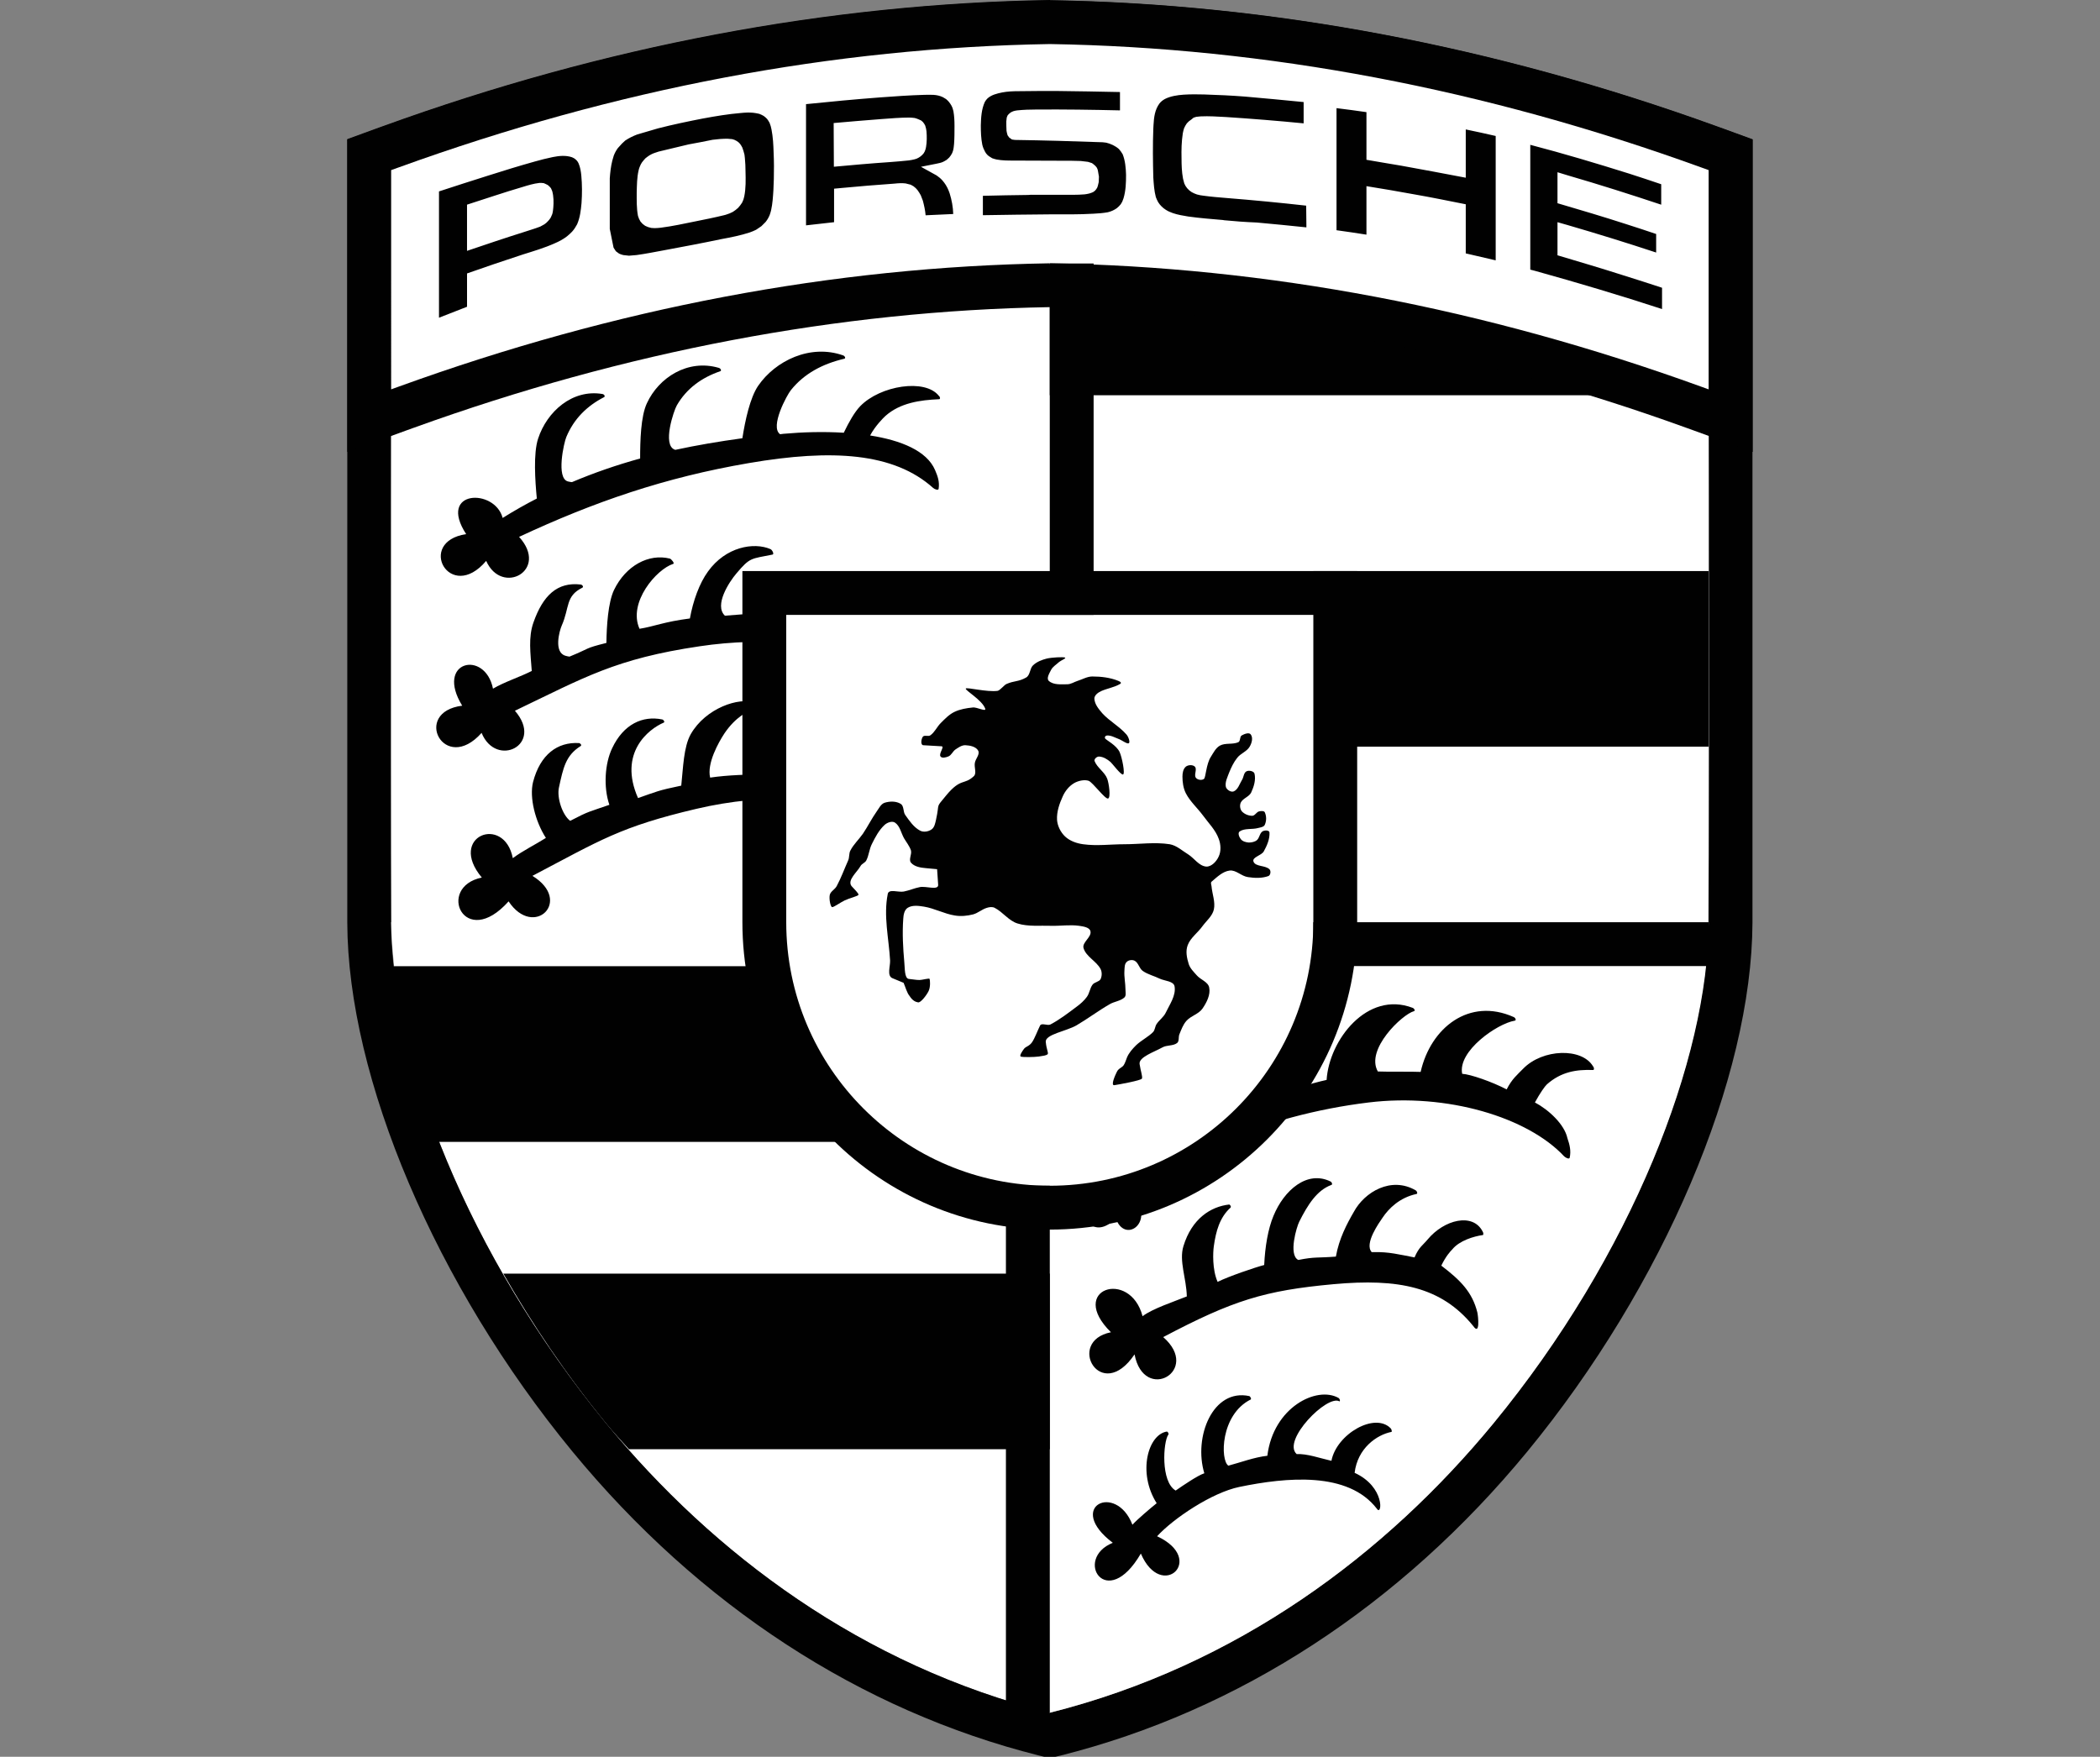 <?xml version="1.0" encoding="UTF-8"?><svg id="a" xmlns="http://www.w3.org/2000/svg" viewBox="0 0 1290.78 1080"><rect x="0" y="0" width="1290.78" height="1080" fill="#808080" stroke="none"/><defs><style>.b{fill:#010101;}.c{fill:#fff;}</style></defs><path class="c" d="M242.1,594.04c8.68,81.51,54.04,188.29,130.37,281.08,66.09,80.35,157.19,148.77,272.66,177.8h.13v-458.88H242.1Z"/><path class="b" d="M645.26,27.21c133.35,2.2,266.7,27.47,400.04,75.81l4.67,1.68v462.25c-.26,83.71-47.17,204.75-132.18,308.03-66.09,80.48-157.19,148.9-272.53,177.93h-.13c-115.33-29.03-206.44-97.58-272.53-177.8-85.01-103.41-132.05-224.45-132.18-308.03V104.71l4.67-1.68C378.43,54.69,511.78,29.42,645.13,27.21h.13m.26-26.95h-.39C509.06,2.46,371.44,28.51,235.88,77.62l-4.67,1.68-17.75,6.48v481.3c.26,95.77,54.56,223.41,138.4,325.27,77.88,94.6,177.02,159.27,286.78,186.87l3.24,.78h6.74l3.37-.78c109.76-27.6,208.9-92.27,286.78-186.87,83.71-101.86,138.01-229.5,138.4-325.14V85.79l-17.75-6.48-4.67-1.68C919.08,28.51,781.59,2.46,645.91,.26h-.39Z"/><path class="c" d="M645.26,1052.92c115.46-29.03,206.57-97.58,272.66-177.8,85.01-103.41,132.05-224.45,132.31-308.03h-404.97v485.83Z"/><path class="b" d="M702.28,809.16c6.09-4.67,19.57-9.07,27.21-12.18-.26-11.27-4.92-21.77-2.07-30.97,5.18-16.85,16.72-24.23,28.12-25.53,.78,.26,1.43,1.56,.65,2.07-6.48,5.96-8.81,14.25-10.11,23.59-.52,3.63-1.04,14.25,2.33,21.9,6.74-3.37,23.07-8.94,28.64-10.37,.52-11.14,2.33-22.16,5.7-30.19,6.48-15.81,20.73-28.25,35.12-21.12,.78,.39,1.3,1.81,.52,2.07-8.94,3.24-14.64,12.31-19.83,22.68-1.56,3.11-6.61,19.96-.78,23.33,.13,0,.26,.13,.26,.13,10.24-2.07,11.92-1.17,23.07-2.07,1.94-11.02,6.74-20.09,11.02-27.47,6.61-12.31,23.07-22.03,38.1-13.22,.78,.52,1.3,2.07,.39,2.2-10.24,2.2-16.98,8.81-20.86,14.64-1.94,2.85-11.4,15.94-6.61,21.12h1.56c8.81-.26,15.29,1.43,24.75,3.24,2.72-6.48,5.18-7.52,8.03-11.02,10.24-12.31,27.86-16.59,33.82-4.92,.52,.65,.65,2.33,0,2.2-5.44,.78-14.25,3.37-18.66,8.81-1.17,1.17-4.02,4.28-6.74,9.98,11.92,9.07,19.05,16.33,22.16,28.77,.52,2.33,1.81,14.64-2.59,8.29-19.57-24.1-46-29.29-85.79-25.66-42.51,3.89-61.94,9.98-104.71,32.53,23.59,20.6-11.79,40.82-17.62,10.63-20.73,30.71-42.51-8.03-14.51-13.61-26.95-26.57,11.79-39.14,19.44-9.85h0Zm72.57-133.22c15.29-5.05,32.01-10.24,40.56-12.05,1.56-24.62,25.01-54.95,52.87-44.32,1.04,.39,1.81,1.81,.78,2.07-7.13,1.94-29.94,23.46-22.16,37.06,5.7,.26,21.25,0,26.31,.26,6.09-27.08,29.81-46,57.28-33.69,1.04,.52,1.68,2.07,.52,2.2-10.76,1.81-35.12,18.66-32.27,32.66,5.05,.26,18.4,4.92,27.34,9.59,3.24-6.48,6.74-9.2,10.11-12.7,11.92-12.31,36.16-13.09,43.02-1.43,.65,.65,.78,2.2,0,2.2-10.5-.39-19.7,1.17-28.38,8.81-1.3,1.17-4.28,5.44-7.39,11.14,8.55,4.54,18.14,13.48,19.96,21.9,1.43,4.15,2.33,7.78,1.43,12.05-.26,1.17-2.59,0-3.37-.78-22.42-24.1-72.05-39.01-120.13-33.17-32.14,3.89-63.37,12.44-89.68,23.84,8.55-7.52,16.33-16.2,23.2-25.66h0Zm-70.89,54.82c-2.2,1.94-4.28,4.02-6.22,5.96,11.53,15.29-6.61,27.86-11.92,12.18-13.61,14.38-24.36-2.33-15.42-9.33,11.66-1.68,22.81-4.67,33.56-8.81h0Zm-7.9,206.57c3.24-3.5,11.02-10.11,14.9-13.22-11.92-18.79-5.31-42.38,6.35-44.06,.65,.26,1.3,1.56,.78,1.94-3.11,4.41-4.79,28.9,4.54,34.34,4.67-3.24,13.61-9.33,17.62-10.63-6.74-22.29,5.18-52.35,27.73-47.43,.65,.39,1.3,1.81,.78,2.07-18.66,9.33-18.79,37.32-13.74,40.69,7.39-1.94,15.81-5.18,23.97-6.09,3.63-29.81,30.45-43.15,43.8-35.51,.65,.39,1.17,1.94,.52,2.07-7.52-4.41-35.51,24.1-26.31,32.4,6.61-.26,14,2.46,21.38,4.15,3.11-16.46,26.83-30.19,36.54-19.83,.52,.65,.78,2.2,.26,2.07-8.94,1.81-20.73,9.98-22.55,25.14,18.92,8.68,16.85,26.83,13.74,22.16-17.75-23.2-55.72-19.44-84.62-13.48-16.85,3.5-40.43,19.31-50.54,30.32,30.45,14.13,2.72,40.17-9.98,10.63-21.12,36.29-41.6,3.24-17.24-6.61-29.29-22.16,1.94-37.32,12.05-11.14h0Z"/><path class="c" d="M645.39,28.25v-1.04c-133.35,2.2-266.83,27.47-400.17,75.81l-4.67,1.68s-.52,386.44,0,462.25h-.13c0,8.55,.91,17.75,1.81,26.95h403.02v-26.95h.26V27.47l-.13,.78Z"/><path class="b" d="M308.97,318.4c6.87-4.28,13.87-8.29,20.99-11.92-1.04-10.89-2.2-27.73,.78-36.8,5.44-16.72,21.12-30.58,39.52-27.47,1.04,.13,1.94,1.43,1.04,1.94-10.37,5.31-18.53,13.22-23.2,24.49-1.43,3.24-6.48,25.53,1.04,27.34,.78,.13,1.56,.39,2.46,.39,13.48-5.7,27.34-10.5,41.86-14.51,0-10.89,.39-25.92,4.15-33.95,7.26-15.81,25.14-27.34,44.19-21.77,1.04,.26,1.94,1.68,.91,2.07-11.4,3.89-20.73,10.63-26.7,20.99-1.81,3.11-9.07,24.36-1.3,27.21,.13,0,.26,.13,.39,.13,13.22-2.85,26.95-5.18,41.21-7.13,1.68-10.76,4.67-24.88,9.72-32.27,10.63-15.42,32.01-25.79,52.22-18.66,1.04,.39,1.81,1.81,.65,2.07-13.22,3.11-24.62,9.07-32.79,19.31-2.33,2.85-13.09,22.55-6.61,27.08,.65-.13,1.43-.13,2.07-.26,11.53-1.04,24.49-1.43,37.06-.65,3.11-6.48,6.61-12.7,10.11-16.33,12.31-12.7,39.91-17.11,48.34-6.35,.78,.52,1.04,2.07,.13,2.07-11.66,.52-23.84,2.2-32.92,10.24-1.43,1.3-6.35,6.22-9.46,12.05,19.05,2.98,34.86,9.46,39.91,21.25,1.68,3.89,2.85,7.26,2.2,11.53-.13,1.17-2.59,.26-3.37-.52-24.1-21.64-61.94-24.1-113.26-15.29-51.58,8.81-95.12,23.84-141.25,45.36,18.66,20.6-10.63,36.41-20.22,14.77-22.29,26.31-43.28-11.79-12.31-16.46-17.75-27.34,17.62-28.25,22.42-9.98h0Zm6.22,209.16c6.09-4.54,14-8.42,20.35-12.44-6.61-10.24-10.24-25.01-7.9-34.34,4.41-16.98,15.03-24.75,28.25-23.97,.91,.13,1.81,1.3,1.04,1.81-9.33,5.83-10.76,13.61-13.35,25.4-1.43,6.35,2.07,16.98,6.87,20.6,11.92-6.22,11.53-5.44,24.1-9.85-3.76-11.02-2.72-25.53,1.68-34.73,7-14.9,18.79-20.22,30.84-17.75,.91,.26,1.68,1.56,.91,1.94-9.2,3.89-28.12,18.53-15.81,46.39,11.53-4.02,12.18-4.67,26.57-7.65,1.17-10.89,1.43-23.84,5.83-31.62,9.07-15.94,29.81-23.07,39.52-19.31,1.04,.26,1.81,1.81,.78,2.07-5.44,3.63-12.44,6.22-19.57,16.72-3.76,5.7-10.89,18.53-8.81,27.21,10.5-1.56,23.97-2.07,35.51-1.81,2.59-6.61,7.52-14.9,10.5-18.66,2.07-2.59,4.79-4.41,7.9-5.57v39.14c-19.83-.91-41.47,1.17-62.33,6.09-46.91,11.02-59.09,19.31-100.82,41.21,25.14,15.42,.78,38.88-14.64,15.68-27.21,30.45-44.71-8.81-16.46-14.64-21.25-25.4,13.74-39.01,19.05-11.92h0Zm-12.18-104.19c7-4.15,16.72-7.26,23.84-10.89-.78-10.89-2.2-20.73,1.04-29.81,5.83-16.59,14.64-25.01,29.03-23.33,1.04,.13,1.94,1.43,1.04,1.94-10.5,5.18-7.78,12.18-12.7,23.33-1.43,3.24-5.05,16.46,2.33,18.53,.78,.26,1.56,.39,2.46,.52,13.35-5.44,8.68-4.92,22.68-8.42,.13-10.37,1.04-24.88,4.67-32.53,7.26-15.03,21.38-22.55,34.34-19.31,.91,.26,3.11,2.98,2.07,3.24-10.24,3.24-27.99,23.71-20.73,39.91,9.07-1.43,14.9-4.28,30.97-6.35,1.94-10.76,5.83-21.64,11.14-28.9,10.89-15.16,28.12-18.14,38.36-13.74,1.04,.39,2.46,3.11,1.3,3.37-13.35,2.72-13.74,1.56-22.16,11.53-4.54,5.31-13.87,19.57-7.13,26.05,11.53-.78,19.31-2.07,31.88-1.04,3.24-6.48,5.57-15.16,9.2-18.66q23.59-7.78,41.21-5.31c.78,.65,1.04,2.07,0,2.07-11.66,.13-16.07,3.5-25.4,11.53-.91,.78-3.24,3.5-5.57,6.87h-6.74v21.51c-19.44-1.68-40.17-1.17-60,1.81-51.84,7.65-70.89,19.18-113.65,39.65,18.14,20.99-11.53,35.51-20.48,13.61-22.94,25.79-43.02-12.83-11.92-16.72-16.85-27.47,14-34.6,18.92-10.5h0Zm342.25,359.61H309.36c17.88,31.23,38.88,62.46,63.24,92.14,4.41,5.44,9.33,10.63,14,15.81h258.66v-107.95Zm-54.04-188.94H240.29c.13,31.62,6.87,68.68,19.96,107.95h331.1v-107.95h-.13Z"/><path class="c" d="M1050.1,104.71l-4.67-1.68C912.08,54.69,778.74,29.42,645.26,27.21V567.08h404.84c.65-75.94,0-462.38,0-462.38Z"/><path class="b" d="M807.25,351.06h242.98v107.95h-242.98v-107.95Zm-161.99-216.03h404.97v107.95h-404.97v-107.95Z"/><path class="c" d="M1041.02,250.37c-131.4-47.69-264.62-72.83-395.77-75.03-131.14,2.2-264.23,27.34-395.64,75.03l-22.81,8.29V95.12l13.48-4.92C374.67,41.6,510.74,15.81,644.87,13.61c134.77,2.2,270.84,27.99,405.23,76.59l13.61,4.92v163.54l-22.68-8.29Z"/><path class="b" d="M645.39,27.08c133.35,2.2,266.83,27.47,400.17,75.81l4.67,1.68V239.35l-4.67-1.68c-133.48-48.34-266.83-73.61-400.17-75.81l-.13,1.04v-1.04c-133.35,2.2-266.83,27.47-400.17,75.81l-4.67,1.68V104.58l4.67-1.68C378.56,54.56,511.91,29.29,645.26,27.08h.13m.13-27.08h-.26C509.06,2.2,371.44,28.25,235.88,77.37l-4.67,1.68-17.75,6.48v192.31l36.29-13.22,4.67-1.68c129.72-46.91,261.25-71.92,390.84-74.13,129.59,2.2,261.12,27.08,391.1,74.13l4.67,1.68,36.29,13.22V85.66l-17.75-6.48-4.67-1.68C919.21,28.38,781.59,2.33,645.91,.13h-.39v-.13Z"/><path class="b" d="M299.64,108.08c9.72-3.11,19.44-6.09,29.16-8.81,3.63-1.04,7.26-1.94,11.02-2.72,3.89-.78,8.03-1.17,11.79,.13l1.3,.65c1.3,.91,2.07,1.68,2.72,3.11,1.04,2.46,1.43,4.92,1.68,7.52,.52,5.57,.52,11.27,.13,16.85-.39,4.41-.91,8.94-2.72,13.09-.91,1.68-1.81,3.11-3.11,4.54-1.04,1.04-1.94,1.94-3.11,2.85-2.33,1.81-4.79,3.11-7.52,4.28-6.35,2.85-12.96,4.79-19.57,6.87-11.53,3.76-22.94,7.65-34.34,11.66v20.48c-5.7,2.2-11.53,4.54-17.24,6.74V117.67c9.98-3.24,19.83-6.48,29.81-9.59h0Zm-12.57,46.13c11.53-3.89,22.94-7.78,34.47-11.4,3.5-1.17,7.13-2.2,10.5-3.5l2.59-1.43,1.17-.91,1.04-1.04,.91-1.04,.78-1.17,.91-2.07c.39-1.3,.52-2.59,.65-4.02,.26-3.37,.26-6.74-.65-10.11l-.78-1.81-.91-1.04-1.04-.91-1.3-.65-1.17-.52-1.3-.13h-1.43c-3.5,.39-6.87,1.43-10.24,2.46-11.53,3.37-22.81,7.26-34.21,10.89v28.38h0Zm145.14-81.38c7.65-1.43,15.42-2.72,23.2-3.37,2.59-.26,5.05-.39,7.65-.13,1.3,.13,2.33,.39,3.63,.65,1.04,.39,1.81,.78,2.72,1.3,.78,.52,1.43,1.17,2.07,1.81,.65,.78,1.04,1.56,1.56,2.46,.52,1.3,.91,2.59,1.17,4.02,.91,4.67,1.17,9.46,1.3,14.25,.26,5.44,.26,10.89,.13,16.2-.13,2.2-.13,4.54-.26,6.87-.26,4.15-.52,8.42-1.43,12.44-.26,1.04-.52,1.94-.91,2.98-.65,1.56-1.43,2.85-2.46,4.15l-2.59,2.59-3.24,2.2c-1.3,.65-2.59,1.17-4.02,1.68-5.57,1.81-11.4,2.98-17.11,4.02-11.66,2.46-23.46,4.67-35.25,6.87-5.7,1.04-11.4,2.2-17.11,2.98l-4.67,.39-3.5-.39c-1.04-.26-1.81-.52-2.59-.91l-1.94-1.43-1.43-2.2-2.33-11.53v-31.1c.26-3.63,.65-7.26,1.56-10.89l.91-3.11c.65-1.68,1.43-3.11,2.46-4.54l2.59-2.85,1.94-1.81c2.33-1.56,4.67-2.72,7.39-3.76l12.83-3.76c9.07-2.33,18.4-4.28,27.73-6.09h0Zm-8.94,15.94l-18.4,4.41c-1.43,.52-2.98,.91-4.28,1.56l-1.43,.78-1.3,.91-1.17,.91-1.04,1.17-1.04,1.3-.78,1.3c-.52,1.17-1.04,2.33-1.3,3.63-1.04,4.41-1.04,9.07-1.17,13.61,0,4.79-.13,9.59,.78,14.38l.65,1.81,.91,1.68,1.3,1.43,1.56,1.17,1.81,.78,1.94,.52,2.07,.13c1.3,0,2.46-.13,3.76-.26,7.13-.91,14.25-2.46,21.25-3.89,5.83-1.17,11.66-2.33,17.49-3.76,1.3-.26,2.46-.78,3.63-1.17l1.94-.91,1.68-1.17,1.56-1.3,1.3-1.56,1.17-1.68,.78-1.81,.52-1.94c1.04-5.05,.91-10.37,.78-15.42,0-2.72-.13-5.44-.39-8.16l-.26-2.2c-.39-1.56-.78-2.85-1.3-4.28l-.65-1.17-.78-1.17-1.04-1.04-1.17-.78-1.3-.65-1.3-.39-2.98-.26c-3.11,0-6.09,.26-9.07,.65-4.92,1.04-9.85,1.94-14.77,2.85h0Zm117.8-28.9c8.94-.65,17.88-1.3,26.83-1.56,1.94,0,3.89-.13,5.83,0,2.07,.13,3.89,.52,5.83,1.43,.65,.39,1.3,.78,1.94,1.17,1.43,1.17,2.33,2.33,3.24,3.89,.65,1.17,1.04,2.33,1.3,3.63,.52,2.98,.65,5.96,.65,8.94,0,3.76,0,7.39-.26,11.02-.13,1.43-.26,2.85-.65,4.28l-.52,1.43c-.52,1.04-1.04,1.81-1.81,2.72l-1.56,1.43c-.78,.52-1.56,.91-2.33,1.3-1.17,.52-2.46,.78-3.76,1.04l-9.72,1.94,9.59,5.31c1.3,.91,2.46,1.81,3.5,2.98l1.17,1.43c1.56,2.07,2.59,4.28,3.37,6.61,1.3,4.15,2.07,8.42,2.2,12.7-5.7,.26-11.4,.52-16.98,.78-.26-3.11-.91-5.96-1.68-8.94l-1.3-3.37-.91-1.56-1.04-1.56-1.17-1.3-1.43-1.17-1.68-.91c-1.04-.26-2.07-.52-3.11-.78-2.2-.26-4.54-.13-6.87,.13-11.02,.78-22.03,1.68-32.92,2.72l-4.15,.39v20.6c-5.7,.65-11.53,1.3-17.24,1.94V64.02c15.03-1.56,30.32-2.98,45.62-4.15h0Zm-28.51,42.63c11.4-1.04,22.81-2.07,34.34-2.85,3.89-.26,7.9-.65,11.79-1.04,1.17-.13,2.2-.39,3.37-.65l1.3-.39,1.3-.65,1.17-.78,1.04-.91,.91-1.04,.65-1.17c.39-.91,.65-1.81,.78-2.72,.52-3.11,.52-6.35,.26-9.59-.13-1.17-.39-2.33-.78-3.5l-.65-1.17-.78-1.04-1.04-.91-1.43-.65-1.3-.52-1.3-.39c-1.17-.13-2.2-.26-3.37-.26-5.57,0-11.27,.52-16.85,.91-9.85,.78-19.7,1.56-29.55,2.46l.13,26.83h0Zm121.17,17.24h19.44c4.41,0,8.94,.13,13.48-.26,.91-.13,1.94-.26,2.85-.52,.91-.26,1.68-.52,2.46-.91l1.04-.78,.78-.91,.65-1.04,.39-1.17,.52-2.2,.13-3.37-.65-3.76-.26-.91-.52-1.04-.78-.91-1.04-.91-1.04-.78-2.46-.78-4.41-.52-5.31-.13-35.9-.13c-3.5,0-7.13,0-10.5-.65-.91-.26-1.81-.39-2.72-.78l-1.04-.65-1.04-.65-.91-.78-.78-.91-.65-1.04c-.78-1.43-1.3-2.72-1.68-4.28-.78-3.89-.91-7.9-.91-11.92,.13-4.79,.39-9.85,2.46-14.38,.52-.91,1.04-1.56,1.68-2.2,2.46-2.2,5.83-2.98,8.94-3.63,3.37-.65,6.74-.78,10.11-.78,7.78-.13,15.55-.13,23.46-.13,12.96,.13,25.92,.39,38.88,.65v11.27c-17.11-.39-34.21-.65-51.45-.52-3.89,0-7.78,.13-11.66,.52-.91,.13-1.68,.26-2.46,.52l-1.43,.65-1.3,1.04-.78,.91-.52,1.3-.26,2.33c0,1.94,0,3.89,.13,5.83l.26,1.3,.39,1.43,1.04,1.43,1.68,1.17,1.81,.26c18.01,.26,36.03,.78,53.91,1.43l2.2,.26c2.72,.65,5.57,1.94,7.78,3.89,.91,1.04,1.68,2.07,2.33,3.24,1.56,3.89,1.94,8.42,2.07,12.57,0,4.92-.13,9.72-1.56,14.51-.26,.65-.52,1.3-.78,2.07l-.91,1.56c-.78,.91-1.43,1.68-2.46,2.46-1.68,1.17-3.37,1.94-5.44,2.46-2.85,.52-5.96,.78-8.94,.91-8.81,.52-17.62,.39-26.44,.39-13.87,.13-27.73,.26-41.47,.52v-11.92c9.33-.26,18.66-.39,27.99-.52l1.56-.13h0Zm118.32,15.55c-7.26-.65-14.51-1.17-21.77-2.2-3.11-.52-6.35-1.04-9.33-2.07-1.56-.52-2.98-1.17-4.41-2.07-1.04-.65-1.81-1.3-2.59-2.07-.78-.78-1.43-1.56-2.07-2.59-.52-1.04-1.04-1.94-1.43-3.11-1.04-3.89-1.3-8.03-1.56-12.05-.26-9.98-.39-19.96,0-29.94l.13-2.46c.26-4.54,.78-9.2,3.63-13.09,.91-1.17,1.94-1.94,3.24-2.72,3.5-1.81,7.78-2.46,11.66-2.72,4.15-.26,8.42-.26,12.57-.13,8.42,.26,16.72,.65,25.14,1.3,12.05,1.04,24.1,2.2,36.03,3.37v13.09c-15.94-1.56-31.88-2.85-47.82-3.89-5.18-.26-10.37-.65-15.55-.39l-2.59,.26-1.68,.52-1.43,1.17-1.43,1.04-1.3,1.3-.91,1.43-.78,1.56c-.26,1.04-.65,2.07-.78,3.11-.78,5.05-.91,10.24-.78,15.29,0,4.15,.13,8.42,.91,12.57,.26,1.04,.52,1.94,.78,2.98l.78,1.56,1.04,1.43,1.3,1.3,1.43,1.04,1.56,.78,1.68,.65c1.43,.39,2.72,.65,4.15,.78,4.67,.65,9.59,1.04,14.38,1.43,16.2,1.3,32.4,2.85,48.6,4.67,0,4.02,.13,8.03,.13,12.05v1.3c-10.11-1.04-20.22-2.07-30.45-2.98-6.87-.26-13.74-.78-20.48-1.43h0Zm109.24-33.43c13.22,2.33,26.44,4.92,39.65,7.39v-29.68c6.22,1.3,12.31,2.59,18.4,4.02v76.46c-6.22-1.43-12.31-2.85-18.4-4.28v-30.19c-10.5-2.07-21.12-4.28-31.62-6.09-9.85-1.81-19.7-3.5-29.42-5.05v29.81c-6.09-.91-12.31-1.94-18.4-2.72V66.48c6.22,.78,12.31,1.56,18.4,2.46v29.29c7,1.17,14.13,2.46,21.38,3.63h0Zm140.22,4.92c6.48,2.07,13.09,4.28,19.57,6.48v12.57c-19.05-6.35-38.23-12.44-57.41-18.01l-6.35-1.94v19.05c14.13,4.15,28.12,8.29,42.12,12.83,6.22,1.94,12.31,4.02,18.53,6.09v11.4c-18.01-5.96-36.03-11.53-54.3-16.85l-6.35-1.81v20.35c13.48,4.02,27.08,8.03,40.43,12.31,7.9,2.46,15.94,5.05,23.84,7.65v13.09c-25.79-8.42-51.84-16.2-78.01-23.46l-2.98-.78V89.03c20.35,5.31,40.69,11.4,60.91,17.75h0Z"/><path class="c" d="M645.26,742.42c-96.8,0-175.46-78.79-175.46-175.46v-202.42h350.93v202.42c0,96.8-78.66,175.46-175.46,175.46Z"/><path class="b" d="M807.25,378.01v188.94c0,89.42-72.57,161.99-161.99,161.99h0c-89.42,0-161.99-72.57-161.99-161.99v-188.94h323.97m26.95-26.95H456.32v215.9c0,104.19,84.75,188.94,188.94,188.94s188.94-84.75,188.94-188.94v-215.9h0Z"/><path class="b" d="M564.39,616.2c1.56,.26,5.05-4.28,6.35-6.87s.91-6.87,.65-7.52c-.26-.65-4.28,.65-6.35,.65s-3.5-.39-6.35-.65c-2.85-.26-2.46-6.74-2.85-10.24-.78-8.81-1.3-17.75-.65-26.7,.13-2.46,.65-5.57,2.85-6.87,2.85-1.68,6.61-1.17,9.85-.65,6.48,1.04,12.44,4.41,18.92,5.44,3.76,.65,7.65,.26,11.27-.65,2.98-.78,5.44-3.11,8.42-4.02,1.56-.52,3.5-.78,4.92,0,5.05,2.59,8.55,7.9,14,9.59,6.61,2.07,14,1.17,20.99,1.43,5.57,.13,11.27-.78,16.85,0,2.59,.39,6.48,.91,7,3.37,.78,3.63-5.18,6.74-4.28,10.24,1.43,5.31,7.9,8.03,10.5,12.96,.91,1.81,.91,4.28,0,6.22-.91,1.68-3.76,1.81-4.92,3.37-1.68,2.2-1.81,5.18-3.5,7.52-1.68,2.33-4.02,4.41-6.35,6.09-5.18,3.89-10.37,7.9-16.07,10.89-1.81,.91-5.44-1.17-6.35,.65-1.68,3.37-3.24,7.78-4.92,10.24-1.68,2.46-3.76,2.59-4.92,4.02-1.17,1.56-2.98,4.28-2.07,4.79,.91,.52,8.42,.39,11.14,0,2.72-.39,4.41-.65,5.31-1.3s-.65-2.98-1.04-7.65c-.52-4.67,12.7-6.61,18.92-10.24,6.87-4.02,13.35-8.94,20.35-12.96,2.85-1.68,6.61-1.94,9.07-4.15,1.17-1.17,.65-3.11,.65-4.79,0-3.89-.91-7.78-.65-11.66,.13-1.94,0-4.15,1.43-5.44,1.17-1.17,3.5-1.43,4.92-.65,2.33,1.3,2.72,4.67,4.92,6.22,3.11,2.2,7.13,3.11,10.5,4.79,3.11,1.43,8.55,1.43,9.07,4.79,.91,5.7-3.11,11.14-5.57,16.33-1.3,2.59-4.02,4.41-5.57,6.87-.91,1.43-.91,3.5-2.07,4.79-3.11,3.11-7.26,5.05-10.5,8.16-2.2,2.2-4.41,4.67-5.57,7.52-.65,1.56-1.04,3.24-2.07,4.79-1.04,1.43-3.24,1.94-4.15,4.02-1.04,2.07-4.02,8.68-1.43,8.16,2.59-.39,16.2-2.85,16.85-4.02,.52-1.3-.78-4.54-1.43-8.94-.65-4.28,8.94-7.39,14-10.24,2.72-1.56,6.61-.78,9.07-2.72,1.43-1.17,.65-3.76,1.43-5.44,1.17-2.85,2.2-5.83,4.28-8.16,2.72-3.11,7.52-4.15,9.85-7.52,2.59-3.76,5.05-8.55,4.15-12.96-.65-3.5-5.31-4.79-7.65-7.52-1.81-2.07-4.02-4.15-4.92-6.87-1.17-3.76-2.07-7.9-.65-11.66,1.68-4.54,6.22-7.65,9.07-11.66,2.46-3.37,6.09-6.22,7-10.24,1.04-4.67-1.04-9.59-1.43-14.38-.13-.91-.65-2.07,0-2.72,3.37-2.85,6.87-6.35,11.14-6.87,3.89-.52,7.26,3.5,11.27,4.02,4.15,.65,8.68,.78,12.57-.65,1.3-.52,1.68-3.11,.65-4.15-2.59-2.59-8.68-1.43-9.85-4.79-.91-2.72,4.92-3.63,6.35-6.22,1.94-3.5,3.76-7.65,3.5-11.66-.13-1.43-2.98-1.43-4.28-.65-1.81,1.17-1.81,4.02-3.5,5.44-1.3,1.04-3.24,1.43-4.92,1.43-1.81-.13-3.76-.65-4.92-2.07-1.04-1.3-2.07-3.89-.65-4.79,3.11-2.07,7.52-1.04,11.27-2.07,1.56-.39,3.63-.65,4.15-2.07,1.04-2.33,1.04-5.18,0-7.52-.39-1.04-2.33-.91-3.5-.65-1.68,.39-2.59,2.72-4.28,2.72-2.33,0-4.79-1.04-6.35-2.72-1.17-1.43-1.43-3.76-.65-5.44,1.3-2.59,5.05-3.5,6.35-6.09,1.68-3.63,2.98-7.78,2.07-11.66-.39-1.56-3.37-2.2-4.92-1.43-1.81,.91-1.68,3.76-2.85,5.44-1.43,2.33-2.33,5.7-4.92,6.87-1.68,.78-4.41-.91-4.92-2.72-.65-2.98,1.04-6.09,2.07-8.94,1.3-3.11,2.72-6.22,4.92-8.94,2.07-2.72,5.96-3.89,7.65-6.87,1.3-2.2,2.2-5.44,.65-7.52-1.04-1.43-4.02-.26-5.57,.65-1.3,.78-.65,3.5-2.07,4.15-3.5,1.56-7.9,.26-11.27,2.07-2.59,1.43-4.02,4.41-5.57,6.87-2.98,4.54-3.11,12.83-4.28,13.61-1.3,1.04-3.89,.65-4.92-.65-1.43-1.81,.91-5.18-.65-6.87-1.3-1.3-4.15-1.17-5.57,0-1.68,1.43-2.07,4.02-2.07,6.09,0,3.5,.52,7.13,2.07,10.24,2.59,5.05,7.13,9.07,10.5,13.61,3.37,4.67,7.78,8.94,9.72,14.38,1.3,3.37,1.56,7.65,0,10.89-1.3,2.98-4.41,6.35-7.65,6.22-4.54-.39-7.39-5.18-11.14-7.52-3.63-2.2-7-5.44-11.27-6.22-9.2-1.43-18.66,0-27.99,0-8.42,0-16.85,1.17-25.27,0-4.02-.52-8.29-2.07-11.14-4.79-2.72-2.59-4.67-6.48-4.92-10.24-.26-4.92,1.43-9.85,3.5-14.38,1.43-3.24,3.89-6.35,7-8.16,2.46-1.43,6.22-2.33,8.94-1.43,2.59,1.04,10.11,11.4,11.92,10.89,1.81-.52,.52-9.46-.52-12.18-1.56-4.15-6.22-6.74-7.78-10.89-.39-1.17,1.43-2.85,2.85-2.72,2.59,.13,5.05,1.68,7,3.37,1.04,.91,6.35,8.03,7.65,7.65,1.43-.39-.65-10.63-2.07-13.74-1.94-4.28-8.29-7.39-8.94-8.42-.39-.91,.13-1.68,1.17-1.81,2.46-.13,4.67,1.17,7,2.07,2.2,.78,5.18,3.24,6.35,2.72,1.04-.52-.13-4.02-1.43-5.44-4.28-4.92-10.37-8.16-14.77-12.96-2.2-2.59-4.67-5.44-4.92-8.94-.13-2.07,2.2-3.89,4.28-4.79,3.5-1.56,8.16-2.33,11.4-4.28,1.3-.65,.39-1.43-.91-1.94-5.05-2.07-10.63-2.72-16.07-2.72-3.11,0-6.09,1.81-9.07,2.72-2.07,.65-4.02,2.07-6.35,2.07-3.76,0-8.42,.52-11.27-2.07-1.68-1.56,.39-4.79,1.43-6.87,1.04-1.94,3.24-3.24,4.92-4.79,1.04-.91,4.79-2.33,3.5-2.72s-7.65-.13-11.14,.65c-2.98,.78-6.09,1.94-8.42,4.15-2.07,1.94-1.68,6.09-4.28,7.52-4.79,2.72-7.26,1.81-12.18,4.02-1.3,.65-3.89,3.89-5.31,4.15-6.48,.91-18.92-2.33-19.57-1.43-.65,1.04,9.98,7,11.92,12.31,.91,2.33-5.18-1.04-7.65-.65-3.89,.39-7.78,1.04-11.27,2.72-3.24,1.56-5.83,4.28-8.42,6.87-2.33,2.33-3.63,5.57-6.35,7.52-1.3,.91-3.76-.39-4.67,.91-1.04,1.56-1.43,5.18,.39,5.18l11.14,.65c2.07,.13-1.81,4.41-.65,6.22,.91,1.3,3.37,.65,4.92,0,1.81-.78,2.59-2.98,4.15-4.15,1.94-1.3,4.02-2.85,6.35-2.72,2.85,.13,6.48,.91,7.78,3.37,1.17,2.33-1.68,4.92-2.07,7.52-.52,2.72,1.3,6.35-.65,8.16-5.96,5.57-7.9,.91-16.85,11.66-7,8.55-3.89,3.89-6.35,15.03-.52,2.2-.91,4.79-2.85,6.09-1.94,1.3-4.92,1.81-7,.65-3.89-2.07-6.48-5.96-9.07-9.59-1.43-1.94-.65-5.57-2.85-6.87-2.72-1.68-6.61-1.68-9.85-.65-2.33,.78-3.5,3.5-4.92,5.44-3.11,4.41-5.44,9.2-8.42,13.61-2.46,3.5-5.7,6.48-7.65,10.24-1.04,1.81-.52,4.28-1.43,6.22-2.33,5.18-4.28,10.63-7,15.68-1.04,2.07-3.76,3.24-4.28,5.44-.52,2.46,.39,7.26,1.43,7.52,1.04,.13,5.05-2.85,7.78-4.15,2.72-1.3,8.03-2.59,8.42-3.37s-2.72-3.63-4.28-5.44c-2.72-3.63,3.37-8.42,5.57-12.31,.78-1.43,2.72-1.94,3.5-3.37,1.68-3.24,1.81-7,3.5-10.24,2.07-4.15,4.28-8.42,7.78-11.66,1.56-1.43,4.54-2.59,6.35-1.43,3.11,2.07,3.76,6.35,5.57,9.59,1.43,2.46,3.37,4.79,4.28,7.52,.65,2.46-1.56,5.57,0,7.52,2.07,2.46,5.83,3.11,9.07,3.37l7,.65,.65,9.59c.26,3.63-7.52,.65-11.27,1.43-3.37,.65-6.48,2.07-9.85,2.72-3.24,.65-9.2-1.81-9.85,1.43-2.72,13.48,.65,27.34,1.43,40.95,.13,3.63-2.07,9.46,1.43,10.89l6.87,2.85c1.17,2.72,2.07,6.22,3.63,8.03,1.94,3.11,3.89,3.76,5.44,4.02h0Zm80.86-454.21h26.95v216.03h-26.95V161.99Zm-26.95,566.95h26.95v323.97h-26.95v-323.97Zm188.94-161.99h242.98v26.95h-242.98v-26.95Z"/></svg>
